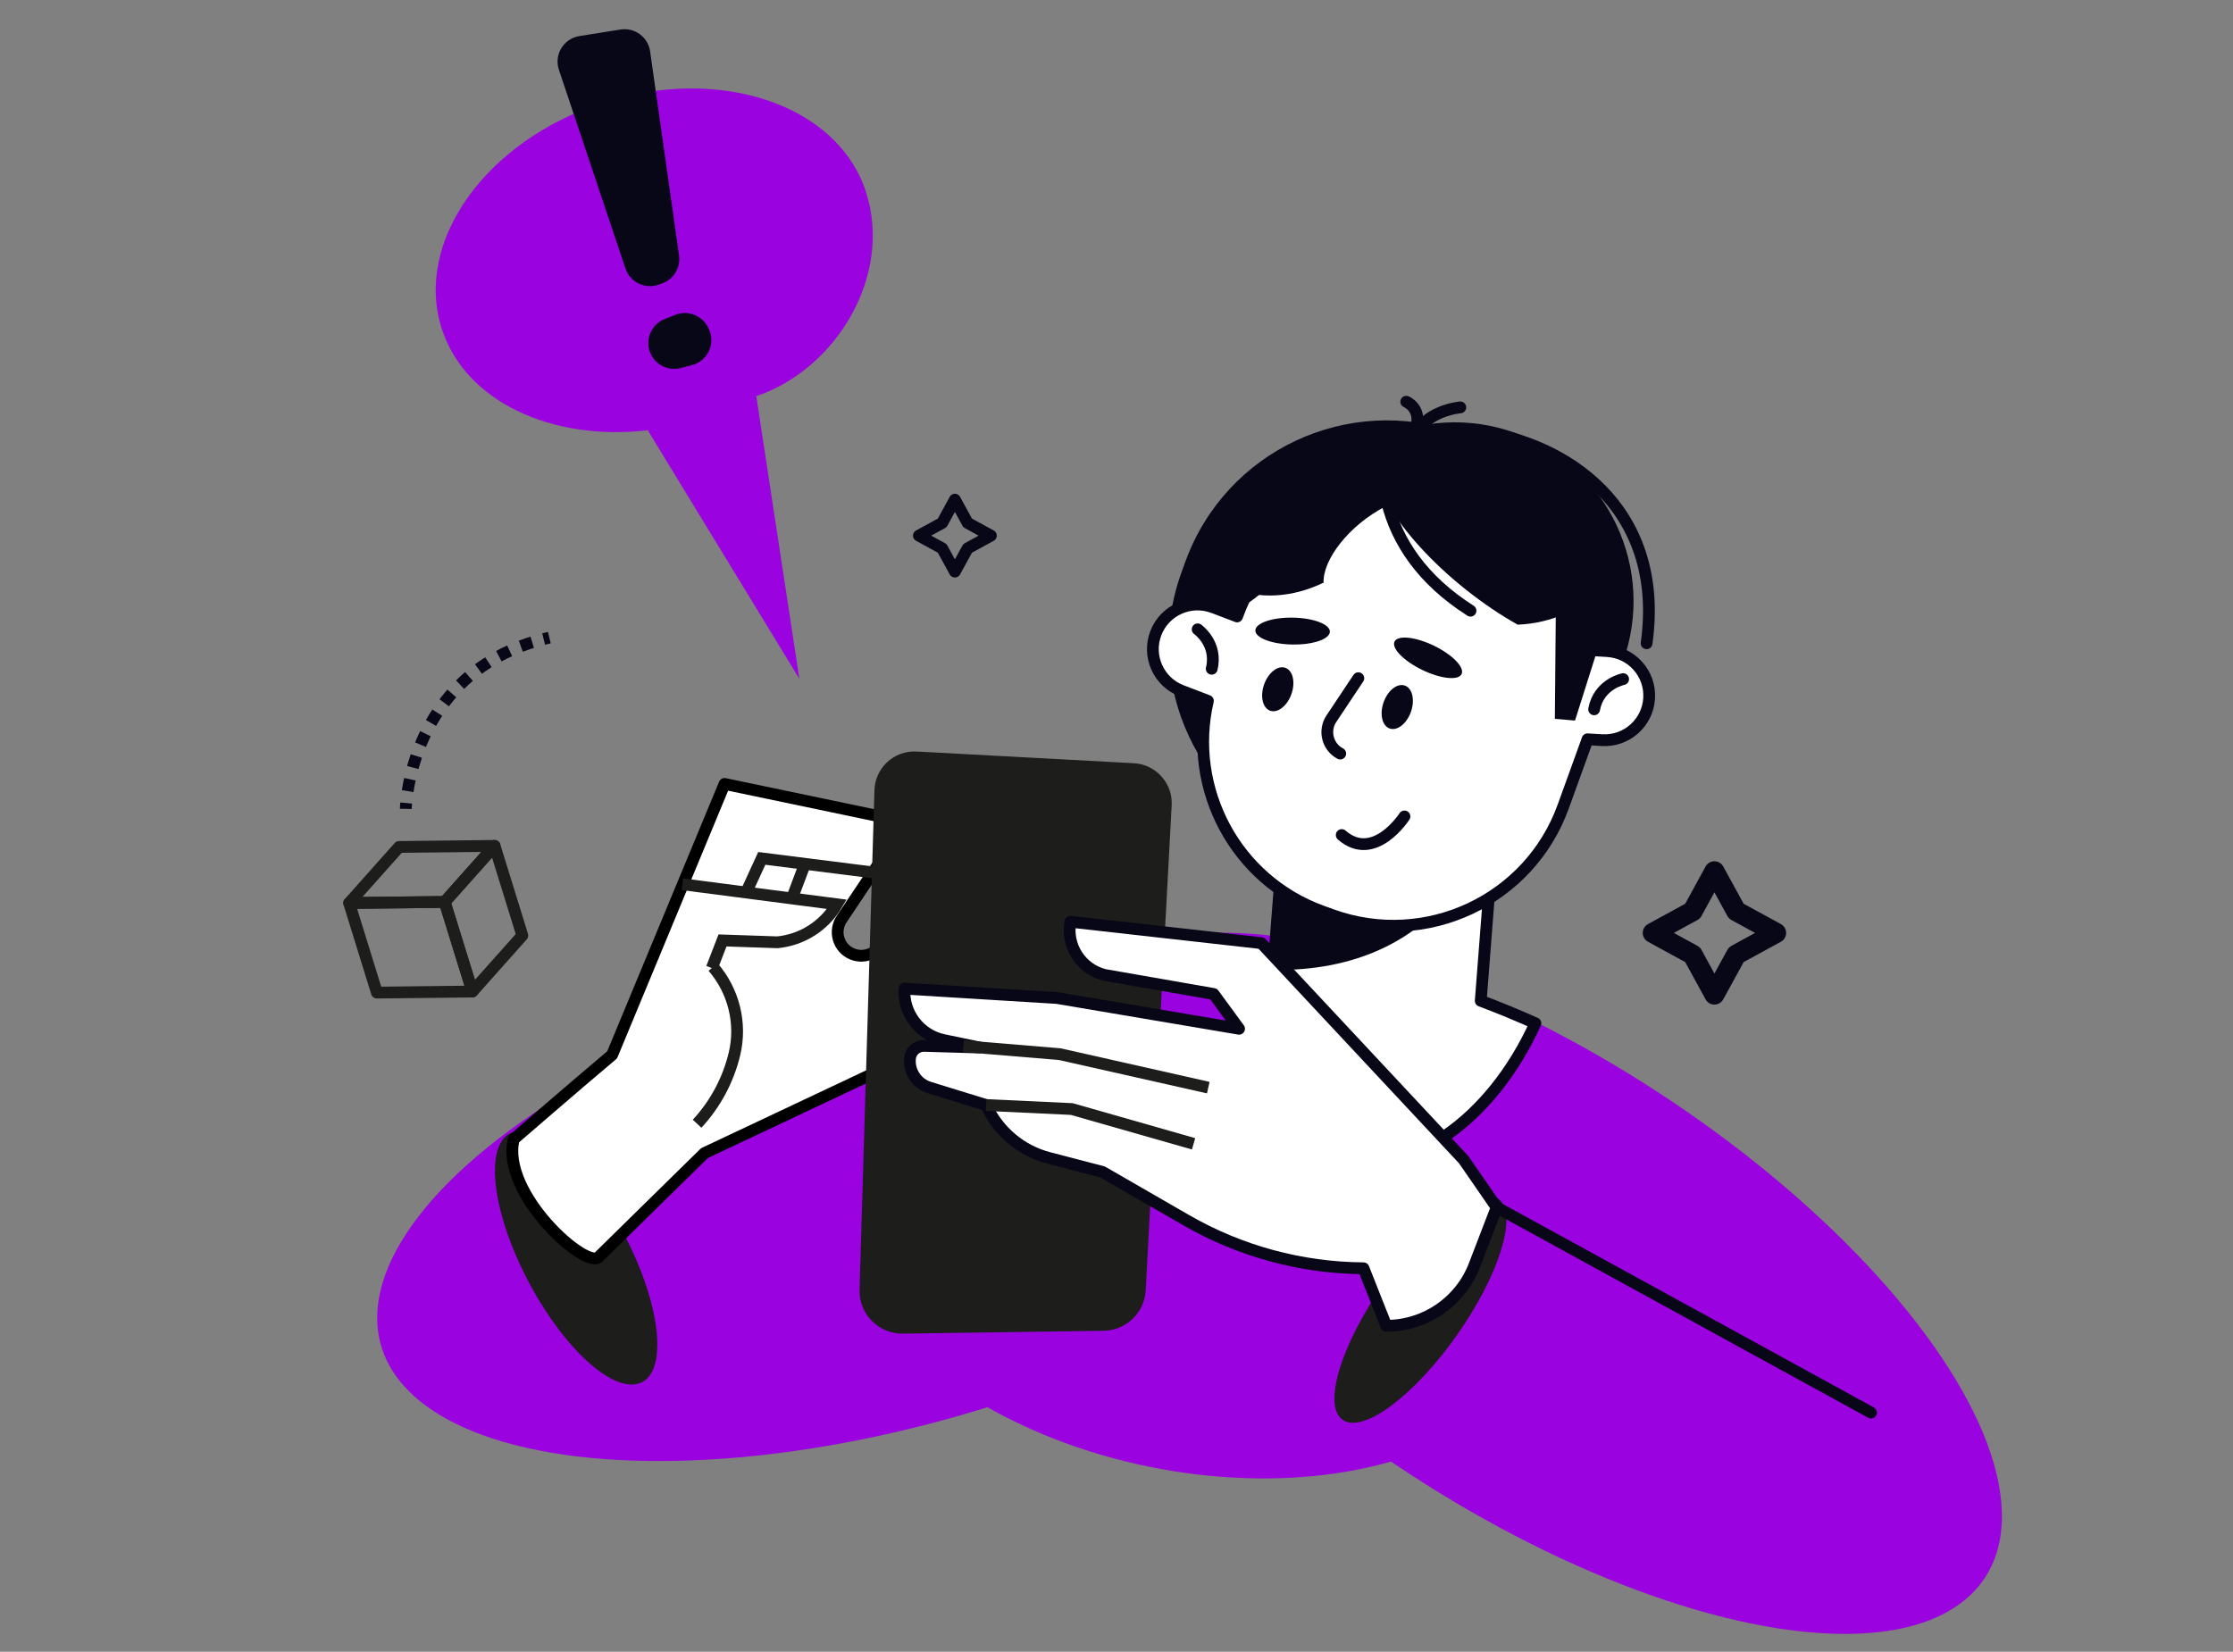 <?xml version="1.0" encoding="UTF-8"?>
<svg id="Calque_1" xmlns="http://www.w3.org/2000/svg" version="1.1" viewBox="0 0 632.89 468.27">
  <rect x="0" y="0" width="632.89" height="468.27" fill="#808080" stroke="none"/>
  <!-- Generator: Adobe Illustrator 29.6.0, SVG Export Plug-In . SVG Version: 2.1.1 Build 207)  -->
  <defs>
    <style>
      .st0, .st1, .st2, .st3, .st4, .st5, .st6 {
        stroke-width: 3.34px;
      }

      .st0, .st1, .st2, .st6, .st7 {
        stroke: #080717;
      }

      .st0, .st2, .st4 {
        stroke-miterlimit: 10;
      }

      .st0, .st2, .st4, .st5, .st6, .st7 {
        fill: none;
      }

      .st8 {
        fill: #9a02e0;
      }

      .st9 {
        fill: #080717;
      }

      .st10 {
        fill: #1d1d1b;
      }

      .st1, .st3 {
        fill: #fff;
      }

      .st1, .st3, .st5, .st6, .st7 {
        stroke-linecap: round;
        stroke-linejoin: round;
      }

      .st11 {
        isolation: isolate;
      }

      .st2 {
        stroke-dasharray: 3.42 3.42;
      }

      .st3 {
        stroke: #000;
      }

      .st4, .st5 {
        stroke: #1d1d1b;
      }

      .st7 {
        stroke-width: 5.71px;
      }
    </style>
  </defs>
  <path class="st8" d="M245.43,54.39c-7.97-24.67-41.33-35.99-74.53-25.27-33.2,10.72-53.65,39.41-45.69,64.08,6.67,20.65,31.12,31.93,58.38,28.78l42.97,70.46-12.21-80.14c22.29-7.43,38.83-33.9,31.08-57.91Z"/>
  <ellipse class="st8" cx="434.84" cy="363.87" rx="64.55" ry="152.6" transform="translate(-107.55 529.1) rotate(-56.87)"/>
  <ellipse class="st8" cx="254.64" cy="339.11" rx="152.6" ry="64.55" transform="translate(-84.03 83.88) rotate(-16.09)"/>
  <ellipse class="st8" cx="338.6" cy="352.59" rx="64.55" ry="103.98" transform="translate(-74.47 614) rotate(-78.49)"/>
  <g>
    <path class="st1" d="M361.32,269.24l2.75-35.51,59.13,4.58-3.52,45.41c5.28,1.98,10.44,4.12,15.49,6.38-12.63,27.81-36.45,44.53-57.53,38.51-20.52-5.86-31.85-31.38-28.79-60.65,4.13.31,8.29.76,12.47,1.29Z"/>
    <path class="st9" d="M360.88,274.94l3.19-41.22,37.56,2.91,10.9,15.03c-10.57,15.06-28.81,23.74-51.65,23.29Z"/>
    <path class="st9" d="M371.31,240.07h0c-31.54-11.4-47.87-46.22-36.46-77.76l1.1-3.04c11.4-31.54,46.22-47.87,77.76-36.46h0c31.54,11.4,47.87,46.22,36.46,77.76l-1.1,3.04c-11.4,31.54-46.22,47.87-77.76,36.46Z"/>
    <path class="st9" d="M391.55,227.83h0c-26.32-9.52-39.95-38.57-30.43-64.89l3.52-9.75c9.52-26.32,38.57-39.95,64.89-30.43h0c26.32,9.52,39.95,38.57,30.43,64.89l-3.52,9.75c-9.52,26.32-38.57,39.95-64.89,30.43Z"/>
    <path class="st6" d="M419.53,122.37c23.04,2.98,52.61,20.78,47.16,59.99"/>
    <path class="st1" d="M343.94,172.2l6.69,2.56.12-.34c9.61-26.59,38.96-40.35,65.55-30.74l2.71.98c18.01,6.51,30.13,22.08,33.08,39.72l3.43.2c6.97.4,12.3,6.39,11.89,13.36h0c-.4,6.97-6.39,12.3-13.36,11.89l-4.11-.24c-.07.21-.13.41-.21.62l-6.67,18.44c-9.61,26.59-38.96,40.35-65.55,30.74l-2.71-.98c-24.66-8.92-38.27-34.8-32.45-59.72l-7.47-2.86c-6.52-2.5-9.79-9.81-7.29-16.33,2.5-6.52,9.81-9.79,16.33-7.29Z"/>
    <path class="st9" d="M348.38,173.36l-.03.08c10.61-2.68,24.16-20.49,32.8-44.38l.03-.08c-10.61,2.68-24.16,20.49-32.8,44.38Z"/>
    <path class="st6" d="M460.04,192.53s-6.89,1.35-8.22,8.56"/>
    <path class="st6" d="M339.45,178.41s5.73,4.06,3.98,11.18"/>
    <path class="st9" d="M376.92,179.08c-.03,2.11-4.79,3.74-10.62,3.64-5.83-.09-10.53-1.88-10.5-3.98.03-2.11,4.79-3.74,10.62-3.64,5.83.09,10.53,1.88,10.5,3.98Z"/>
    <path class="st9" d="M414.25,191.1c-.92,1.89-5.92,1.36-11.17-1.18-5.25-2.55-8.75-6.15-7.83-8.04.92-1.89,5.92-1.36,11.17,1.18,5.25,2.55,8.75,6.15,7.83,8.04Z"/>
    <path class="st6" d="M384.99,192.27l-7.64,11.48c-2.26,3.39-1.09,7.99,2.51,9.89h0"/>
    <path class="st6" d="M398.06,231.46s-8.58,13.32-17.78,5.27"/>
    <path class="st9" d="M437.29,139.85c8.54,6.78,15.45,14.15,20.07,20.94-.86,1.69-1.88,3.31-3.09,4.84-5.74,7.22-14.45,11.04-24.11,11.47-4.78-2.68-9.72-6-14.6-9.87-19.69-15.63-30.79-34.44-24.79-42,6-7.56,26.83-1.02,46.53,14.62Z"/>
    <path class="st9" d="M358.25,140.92c-9.05,6.07-13.95,14.62-14.79,22.79,1.56,1.08,3.23,2.03,5.01,2.79,8.47,3.64,17.96,2.88,26.67-1.32-.26-6.4,7.04-16.24,17.75-21.72,22.38-11.45-7.46-20.79-34.64-2.54Z"/>
    <path class="st9" d="M399.89,201.81c-1.19,3.36-3.88,5.47-6.02,4.72s-2.91-4.09-1.72-7.45c1.19-3.36,3.88-5.47,6.02-4.72s2.91,4.09,1.72,7.45Z"/>
    <path class="st9" d="M366.02,196.77c-1.19,3.36-3.88,5.47-6.02,4.72s-2.91-4.09-1.72-7.45c1.19-3.36,3.88-5.47,6.02-4.72,2.14.76,2.91,4.09,1.72,7.45Z"/>
    <path class="st6" d="M400.82,124.44c2.34-8,13.07-8.95,13.07-8.95"/>
    <path class="st6" d="M398.57,113.89s3.93,1.58,3.01,6.47"/>
    <path class="st6" d="M393.14,142.39c2.78,11.14,9.93,22.02,23.64,30.74"/>
    <polygon class="st9" points="456.7 171.72 446.4 204.28 440.69 203.79 441.05 162.12 456.7 171.72"/>
  </g>
  <g>
    <path class="st0" d="M115.01,229.31s.01-.6.11-1.66"/>
    <path class="st2" d="M115.54,224.27c1.66-10.56,8.53-34.67,36.88-42.66"/>
    <path class="st0" d="M154.08,181.16c.53-.13,1.08-.26,1.62-.39"/>
  </g>
  <g class="st11">
    <polygon class="st5" points="98.96 256 126.03 255.7 140.18 239.81 113.11 240.11 98.96 256"/>
    <polygon class="st5" points="148.04 265.21 140.18 239.81 126.03 255.7 133.89 281.1 148.04 265.21"/>
    <polygon class="st5" points="133.89 281.1 126.03 255.7 98.96 256 106.82 281.4 133.89 281.1"/>
  </g>
  <g>
    <path class="st10" d="M180.62,392.33c-8.35,1.98-22.89-12.44-32.46-32.2-9.57-19.76-10.56-37.38-2.2-39.35,8.35-1.98,22.89,12.44,32.46,32.2,9.57,19.76,10.56,37.38,2.2,39.35Z"/>
    <path class="st3" d="M237.94,266.86h0c-.82-1.94-.67-4.16.39-5.98l12.54-18.73,3.96-9.56-49.47-10.35-31.86,76.8h0c-10.81,9.1-27.88,23.89-27.88,23.89h0c-3.91,15.61,21.37,37.81,24.27,33.22l29.77-29.24,50.63-23.89,18.77-48.36-21.06,15.04c-3.5,2.5-8.41,1.11-10.07-2.85Z"/>
    <path class="st10" d="M255.91,378.08c-6.9.1-12.49-5.58-12.29-12.48l4.21-141.21c0-6.51,5.45-11.69,11.95-11.34l61.59,3.32c6.41.35,11.25,5.94,10.69,12.33l-7.34,137.1c-.34,6.37-5.56,11.38-11.93,11.47l-56.88.81Z"/>
    <path class="st10" d="M380.54,402.52c5.74,4.02,20.26-6.76,32.43-24.07,12.17-17.31,17.39-34.61,11.66-38.63-5.74-4.02-20.26,6.76-32.43,24.07s-17.39,34.61-11.66,38.63Z"/>
    <path class="st1" d="M414.9,328.82l-57.4-61.44-54.11-6.07h0c-1.28,6.81,2.99,13.43,9.71,15.09l30.87,5.39,7.21,9.86-51.58-8.72-43.24-2.66h0c-.44,6.96,4.32,13.19,11.15,14.6l10.09,2.09-15.66-.46c-2.07-.06-3.84,1.5-4.03,3.56h0c-.35,3.71,1.96,7.16,5.52,8.26l16.06,4.95h0c3.36,7.44,9.9,12.95,17.8,15.01l15.2,3.96,23.7,13.67c15.29,8.82,32.61,13.52,50.26,13.64h0l6.45,16.31h0c11.08,0,21.02-6.83,24.99-17.17l6.3-16.39-9.29-13.46Z"/>
    <polyline class="st4" points="342.46 308.34 300.36 298.85 273.05 296.58"/>
    <polyline class="st4" points="338.29 324.27 303.77 314.41 279.5 313.27"/>
    <polyline class="st4" points="211.61 252.71 215.91 243.35 255.98 248.41"/>
    <path class="st4" d="M201.75,274.45l3.03-7.84,15.57.53c7.02-.69,13.28-4.69,16.86-10.77h0l-43.81-5.69"/>
    <line class="st4" x1="228.11" y1="245" x2="224.69" y2="254.1"/>
    <path class="st4" d="M197.57,318.58h0c5.22-5.63,8.82-12.44,10.58-19.72,2.11-8.73-.19-17.94-6.06-24.73h0"/>
  </g>
  <line class="st6" x1="530.3" y1="400.47" x2="424.19" y2="342.28"/>
  <g>
    <path class="st9" d="M187.58,80.38l-.99.34c-3.84,1.32-8.03-.75-9.32-4.6l-18.86-56.33c-1.44-4.29,1.32-8.84,5.79-9.56l11.66-1.86c4.04-.64,7.83,2.15,8.4,6.2l8.2,57.85c.49,3.48-1.55,6.82-4.88,7.95Z"/>
    <path class="st9" d="M196.13,103.5l-3.21.84c-3.75.97-7.6-1.13-8.8-4.81h0c-1.21-3.69.68-7.69,4.3-9.1l3.03-1.18c3.51-1.37,7.48.15,9.19,3.5l.18.35c2.12,4.17-.16,9.23-4.68,10.41Z"/>
  </g>
  <polygon class="st6" points="270.64 141.65 274.25 148.25 280.84 151.85 274.25 155.46 270.64 162.05 267.04 155.46 260.44 151.85 267.04 148.25 270.64 141.65"/>
  <polygon class="st7" points="485.91 247.02 492.09 258.31 503.38 264.48 492.09 270.65 485.91 281.94 479.74 270.65 468.45 264.48 479.74 258.31 485.91 247.02"/>
</svg>